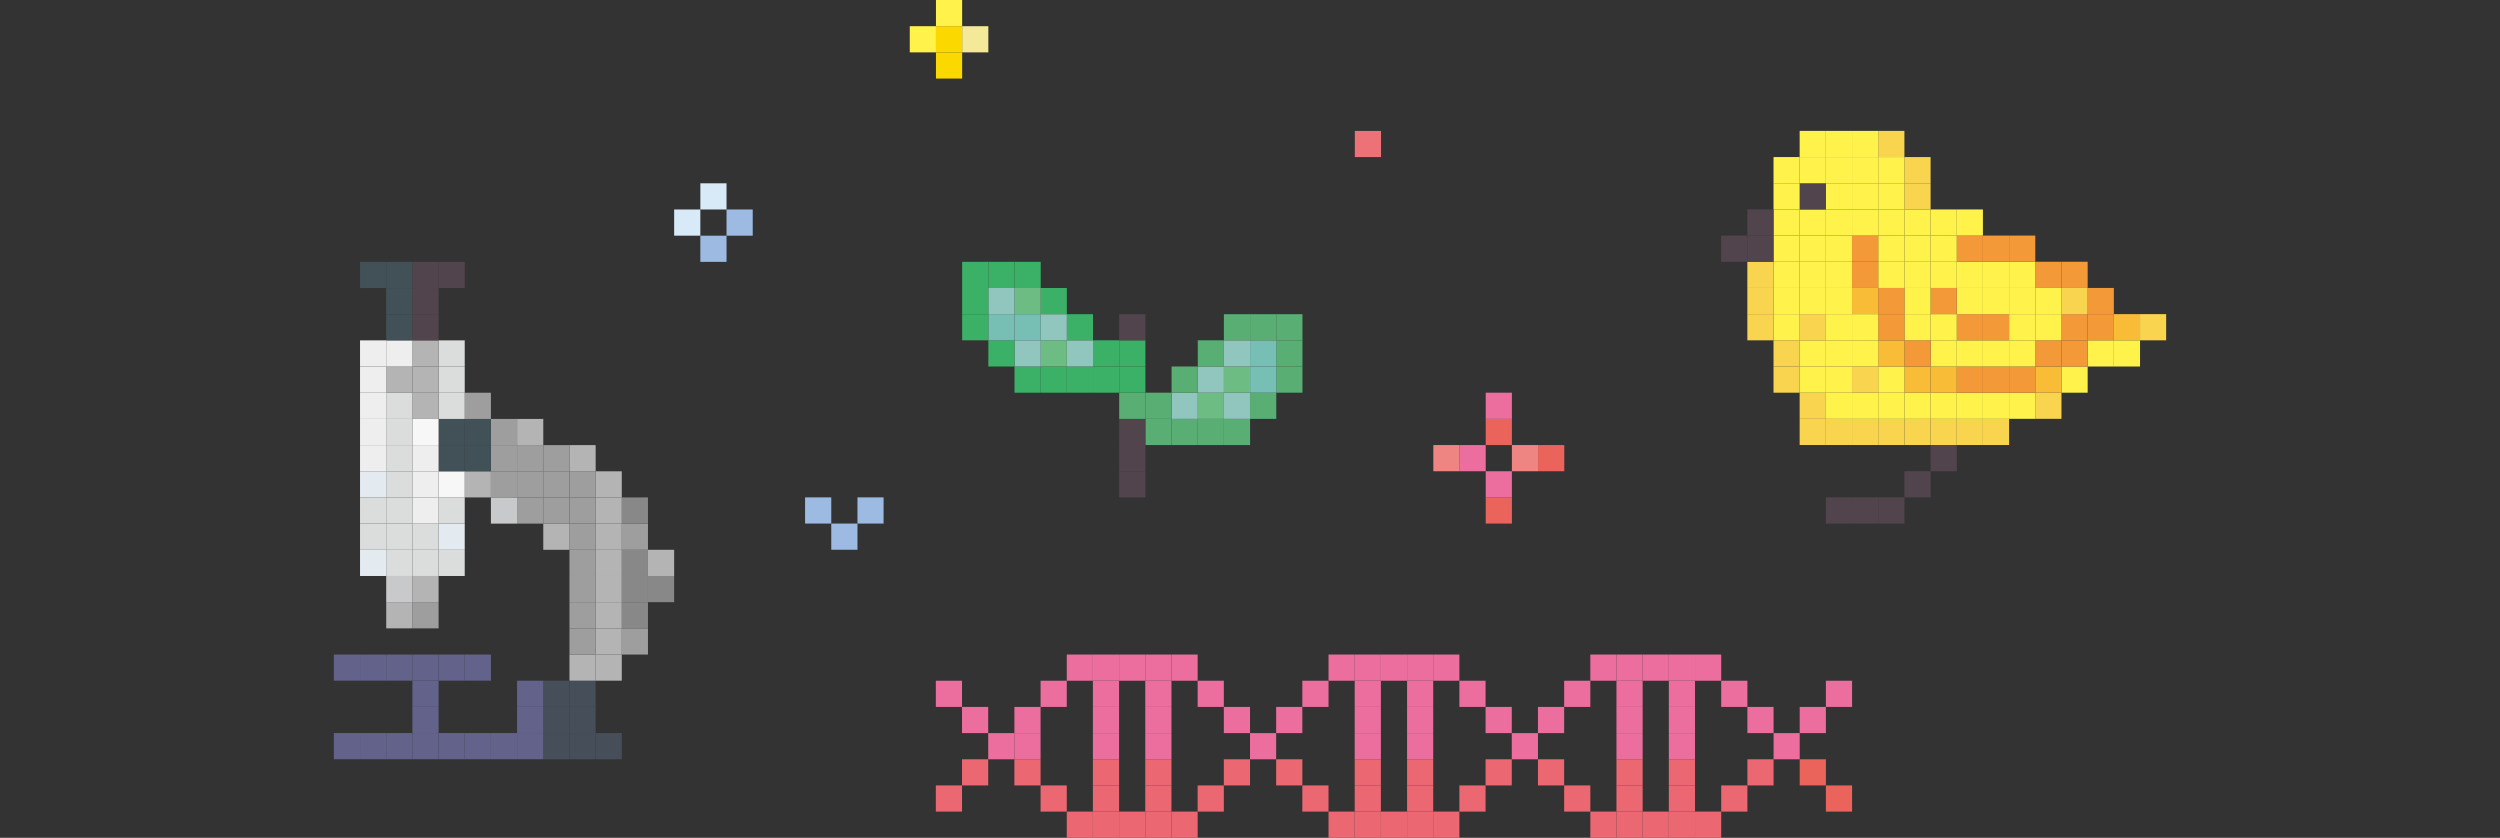 <?xml version="1.0" encoding="UTF-8"?><svg id="_レイヤー_1" xmlns="http://www.w3.org/2000/svg" viewBox="0 0 400 134.047"><rect x="0" y="0" width="400" height="134.047" fill="#333333" stroke="none"/><defs><style>.cls-1{fill:#77bfb5;}.cls-2{fill:#f39937;}.cls-3{fill:#eb6872;}.cls-4{fill:#90c6bd;}.cls-5{fill:#e3ebf0;}.cls-6{fill:#f9bc37;}.cls-7{fill:#415157;}.cls-8{fill:#9e9e9f;}.cls-9{fill:#eb645c;}.cls-10{fill:#3ab166;}.cls-11{fill:#fbd900;}.cls-12{fill:#464e59;}.cls-13{fill:#9dbbe2;}.cls-14{fill:#c8c9ca;}.cls-15{fill:#63628b;}.cls-16{fill:#dbdcdc;}.cls-17{fill:#eb6e9e;}.cls-18{fill:#d8e9f8;}.cls-19{fill:#6dbc84;}.cls-20{fill:#ec7278;}.cls-21{fill:#59af73;}.cls-22{fill:#f9d44f;}.cls-23{fill:#f7f7f7;}.cls-24{fill:#ef8583;}.cls-25{fill:#eeeeef;}.cls-26{fill:#f3e998;}.cls-27{fill:#b4b4b5;}.cls-28{fill:#fff34b;}.cls-29{fill:#888;}.cls-30{fill:#52444c;}</style></defs><rect class="cls-13" x="116.245" y="33.518" width="4.19" height="4.19"/><rect class="cls-13" x="112.055" y="37.708" width="4.19" height="4.19"/><rect class="cls-18" x="112.055" y="29.328" width="4.19" height="4.19"/><rect class="cls-18" x="107.865" y="33.518" width="4.19" height="4.19"/><rect class="cls-29" x="103.675" y="92.158" width="4.19" height="4.19"/><rect class="cls-27" x="103.675" y="87.968" width="4.19" height="4.19"/><rect class="cls-8" x="99.485" y="100.538" width="4.19" height="4.19"/><rect class="cls-29" x="99.485" y="96.348" width="4.19" height="4.19"/><rect class="cls-29" x="99.485" y="92.158" width="4.19" height="4.19"/><rect class="cls-29" x="99.485" y="87.968" width="4.19" height="4.19"/><rect class="cls-8" x="99.485" y="83.778" width="4.19" height="4.19"/><rect class="cls-29" x="99.485" y="79.588" width="4.19" height="4.19"/><rect class="cls-12" x="95.305" y="117.288" width="4.18" height="4.19"/><rect class="cls-27" x="95.305" y="104.728" width="4.18" height="4.18"/><rect class="cls-27" x="95.305" y="100.538" width="4.18" height="4.19"/><rect class="cls-27" x="95.305" y="96.348" width="4.18" height="4.19"/><rect class="cls-27" x="95.305" y="92.158" width="4.18" height="4.19"/><rect class="cls-27" x="95.305" y="87.968" width="4.18" height="4.19"/><rect class="cls-27" x="95.305" y="83.778" width="4.18" height="4.19"/><rect class="cls-27" x="95.305" y="79.588" width="4.18" height="4.19"/><rect class="cls-27" x="95.305" y="75.408" width="4.18" height="4.18"/><rect class="cls-12" x="91.115" y="117.288" width="4.19" height="4.19"/><rect class="cls-12" x="91.115" y="113.098" width="4.19" height="4.19"/><rect class="cls-12" x="91.115" y="108.908" width="4.19" height="4.19"/><rect class="cls-27" x="91.115" y="104.728" width="4.19" height="4.18"/><rect class="cls-8" x="91.115" y="100.538" width="4.19" height="4.19"/><rect class="cls-8" x="91.115" y="96.348" width="4.19" height="4.19"/><rect class="cls-8" x="91.115" y="92.158" width="4.19" height="4.19"/><rect class="cls-8" x="91.115" y="87.968" width="4.19" height="4.19"/><rect class="cls-8" x="91.115" y="83.778" width="4.19" height="4.19"/><rect class="cls-8" x="91.115" y="79.588" width="4.19" height="4.19"/><rect class="cls-8" x="91.115" y="75.408" width="4.19" height="4.18"/><rect class="cls-27" x="91.115" y="71.218" width="4.19" height="4.19"/><rect class="cls-12" x="86.925" y="117.288" width="4.19" height="4.19"/><rect class="cls-12" x="86.925" y="113.098" width="4.19" height="4.19"/><rect class="cls-12" x="86.925" y="108.908" width="4.19" height="4.19"/><rect class="cls-27" x="86.925" y="83.778" width="4.19" height="4.19"/><rect class="cls-8" x="86.925" y="79.588" width="4.19" height="4.19"/><rect class="cls-8" x="86.925" y="75.408" width="4.19" height="4.18"/><rect class="cls-8" x="86.925" y="71.218" width="4.19" height="4.19"/><rect class="cls-15" x="82.735" y="117.288" width="4.19" height="4.19"/><rect class="cls-15" x="82.735" y="113.098" width="4.19" height="4.19"/><rect class="cls-15" x="82.735" y="108.908" width="4.19" height="4.19"/><rect class="cls-8" x="82.735" y="79.588" width="4.19" height="4.19"/><rect class="cls-8" x="82.735" y="75.408" width="4.19" height="4.18"/><rect class="cls-8" x="82.735" y="71.218" width="4.19" height="4.19"/><rect class="cls-27" x="82.735" y="67.028" width="4.19" height="4.19"/><rect class="cls-15" x="78.545" y="117.288" width="4.19" height="4.19"/><rect class="cls-14" x="78.545" y="79.588" width="4.19" height="4.19"/><rect class="cls-8" x="78.545" y="75.408" width="4.19" height="4.18"/><rect class="cls-8" x="78.545" y="71.218" width="4.19" height="4.19"/><rect class="cls-8" x="78.545" y="67.028" width="4.19" height="4.19"/><rect class="cls-15" x="74.355" y="117.288" width="4.19" height="4.19"/><rect class="cls-15" x="74.355" y="104.728" width="4.19" height="4.18"/><rect class="cls-27" x="74.355" y="75.408" width="4.19" height="4.18"/><rect class="cls-7" x="74.355" y="71.218" width="4.19" height="4.19"/><rect class="cls-7" x="74.355" y="67.028" width="4.19" height="4.19"/><rect class="cls-8" x="74.355" y="62.838" width="4.19" height="4.19"/><rect class="cls-15" x="70.175" y="117.288" width="4.18" height="4.19"/><rect class="cls-15" x="70.175" y="104.728" width="4.18" height="4.18"/><rect class="cls-16" x="70.175" y="87.968" width="4.18" height="4.19"/><rect class="cls-5" x="70.175" y="83.778" width="4.18" height="4.19"/><rect class="cls-16" x="70.175" y="79.588" width="4.18" height="4.19"/><rect class="cls-23" x="70.175" y="75.408" width="4.18" height="4.18"/><rect class="cls-7" x="70.175" y="71.218" width="4.18" height="4.19"/><rect class="cls-7" x="70.175" y="67.028" width="4.18" height="4.19"/><rect class="cls-16" x="70.175" y="62.838" width="4.18" height="4.19"/><rect class="cls-16" x="70.175" y="58.648" width="4.18" height="4.19"/><rect class="cls-16" x="70.175" y="54.458" width="4.18" height="4.19"/><rect class="cls-30" x="70.175" y="41.898" width="4.18" height="4.19"/><rect class="cls-15" x="65.985" y="117.288" width="4.19" height="4.19"/><rect class="cls-15" x="65.985" y="113.098" width="4.19" height="4.19"/><rect class="cls-15" x="65.985" y="108.908" width="4.19" height="4.19"/><rect class="cls-15" x="65.985" y="104.728" width="4.19" height="4.18"/><rect class="cls-8" x="65.985" y="96.348" width="4.19" height="4.19"/><rect class="cls-27" x="65.985" y="92.158" width="4.19" height="4.19"/><rect class="cls-16" x="65.985" y="87.968" width="4.19" height="4.19"/><rect class="cls-16" x="65.985" y="83.778" width="4.19" height="4.19"/><rect class="cls-25" x="65.985" y="79.588" width="4.19" height="4.19"/><rect class="cls-25" x="65.985" y="75.408" width="4.19" height="4.18"/><rect class="cls-25" x="65.985" y="71.218" width="4.19" height="4.19"/><rect class="cls-23" x="65.985" y="67.028" width="4.19" height="4.19"/><rect class="cls-27" x="65.985" y="62.838" width="4.19" height="4.19"/><rect class="cls-27" x="65.985" y="58.648" width="4.19" height="4.19"/><rect class="cls-27" x="65.985" y="54.458" width="4.19" height="4.19"/><rect class="cls-30" x="65.985" y="50.278" width="4.19" height="4.18"/><rect class="cls-30" x="65.985" y="46.088" width="4.19" height="4.19"/><rect class="cls-30" x="65.985" y="41.898" width="4.19" height="4.19"/><rect class="cls-15" x="61.795" y="117.288" width="4.19" height="4.19"/><rect class="cls-15" x="61.795" y="104.728" width="4.19" height="4.18"/><rect class="cls-27" x="61.795" y="96.348" width="4.19" height="4.19"/><rect class="cls-14" x="61.795" y="92.158" width="4.19" height="4.19"/><rect class="cls-16" x="61.795" y="87.968" width="4.19" height="4.19"/><rect class="cls-16" x="61.795" y="83.778" width="4.19" height="4.19"/><rect class="cls-16" x="61.795" y="79.588" width="4.19" height="4.19"/><rect class="cls-16" x="61.795" y="75.408" width="4.19" height="4.18"/><rect class="cls-16" x="61.795" y="71.218" width="4.19" height="4.19"/><rect class="cls-16" x="61.795" y="67.028" width="4.19" height="4.19"/><rect class="cls-16" x="61.795" y="62.838" width="4.19" height="4.19"/><rect class="cls-27" x="61.795" y="58.648" width="4.19" height="4.19"/><rect class="cls-25" x="61.795" y="54.458" width="4.19" height="4.19"/><rect class="cls-7" x="61.795" y="50.278" width="4.19" height="4.18"/><rect class="cls-7" x="61.795" y="46.088" width="4.19" height="4.19"/><rect class="cls-7" x="61.795" y="41.898" width="4.19" height="4.19"/><rect class="cls-15" x="57.605" y="117.288" width="4.19" height="4.19"/><rect class="cls-15" x="57.605" y="104.728" width="4.19" height="4.18"/><rect class="cls-5" x="57.605" y="87.968" width="4.19" height="4.19"/><rect class="cls-16" x="57.605" y="83.778" width="4.19" height="4.19"/><rect class="cls-16" x="57.605" y="79.588" width="4.19" height="4.19"/><rect class="cls-5" x="57.605" y="75.408" width="4.19" height="4.18"/><rect class="cls-25" x="57.605" y="71.218" width="4.19" height="4.19"/><rect class="cls-25" x="57.605" y="67.028" width="4.19" height="4.19"/><rect class="cls-25" x="57.605" y="62.838" width="4.19" height="4.19"/><rect class="cls-25" x="57.605" y="58.648" width="4.19" height="4.19"/><rect class="cls-25" x="57.605" y="54.458" width="4.19" height="4.19"/><rect class="cls-7" x="57.605" y="41.898" width="4.19" height="4.19"/><rect class="cls-15" x="53.415" y="117.288" width="4.19" height="4.19"/><rect class="cls-15" x="53.415" y="104.728" width="4.19" height="4.18"/><rect class="cls-9" x="292.143" y="125.667" width="4.19" height="4.19"/><rect class="cls-17" x="292.143" y="108.917" width="4.19" height="4.19"/><rect class="cls-9" x="287.953" y="121.487" width="4.19" height="4.18"/><rect class="cls-17" x="287.953" y="113.107" width="4.19" height="4.19"/><rect class="cls-17" x="283.773" y="117.297" width="4.18" height="4.19"/><rect class="cls-3" x="279.583" y="121.487" width="4.19" height="4.18"/><rect class="cls-17" x="279.583" y="113.107" width="4.19" height="4.19"/><rect class="cls-3" x="275.393" y="125.667" width="4.19" height="4.19"/><rect class="cls-17" x="275.393" y="108.917" width="4.19" height="4.19"/><rect class="cls-3" x="271.203" y="129.857" width="4.19" height="4.19"/><rect class="cls-17" x="271.203" y="104.727" width="4.19" height="4.19"/><rect class="cls-3" x="267.013" y="129.857" width="4.19" height="4.19"/><rect class="cls-3" x="267.013" y="125.667" width="4.19" height="4.19"/><rect class="cls-3" x="267.013" y="121.487" width="4.19" height="4.18"/><rect class="cls-17" x="267.013" y="117.297" width="4.19" height="4.19"/><rect class="cls-17" x="267.013" y="113.107" width="4.19" height="4.19"/><rect class="cls-17" x="267.013" y="108.917" width="4.19" height="4.19"/><rect class="cls-17" x="267.013" y="104.727" width="4.19" height="4.19"/><rect class="cls-3" x="262.823" y="129.857" width="4.19" height="4.19"/><rect class="cls-17" x="262.823" y="104.727" width="4.19" height="4.19"/><rect class="cls-3" x="258.633" y="129.857" width="4.19" height="4.19"/><rect class="cls-3" x="258.633" y="125.667" width="4.19" height="4.19"/><rect class="cls-3" x="258.633" y="121.487" width="4.19" height="4.18"/><rect class="cls-17" x="258.633" y="117.297" width="4.19" height="4.19"/><rect class="cls-17" x="258.633" y="113.107" width="4.19" height="4.19"/><rect class="cls-17" x="258.633" y="108.917" width="4.19" height="4.19"/><rect class="cls-17" x="258.633" y="104.727" width="4.19" height="4.19"/><rect class="cls-3" x="254.453" y="129.857" width="4.18" height="4.19"/><rect class="cls-17" x="254.453" y="104.727" width="4.18" height="4.19"/><rect class="cls-3" x="250.263" y="125.667" width="4.19" height="4.19"/><rect class="cls-17" x="250.263" y="108.917" width="4.19" height="4.19"/><rect class="cls-3" x="246.073" y="121.487" width="4.19" height="4.18"/><rect class="cls-17" x="246.073" y="113.107" width="4.19" height="4.19"/><rect class="cls-17" x="241.883" y="117.297" width="4.19" height="4.19"/><rect class="cls-3" x="237.693" y="121.487" width="4.19" height="4.18"/><rect class="cls-17" x="237.693" y="113.107" width="4.19" height="4.19"/><rect class="cls-3" x="233.503" y="125.667" width="4.19" height="4.19"/><rect class="cls-17" x="233.503" y="108.917" width="4.19" height="4.19"/><rect class="cls-3" x="229.313" y="129.857" width="4.19" height="4.19"/><rect class="cls-17" x="229.313" y="104.727" width="4.19" height="4.19"/><rect class="cls-3" x="225.133" y="129.857" width="4.18" height="4.19"/><rect class="cls-3" x="225.133" y="125.667" width="4.18" height="4.19"/><rect class="cls-3" x="225.133" y="121.487" width="4.18" height="4.18"/><rect class="cls-17" x="225.133" y="117.297" width="4.18" height="4.19"/><rect class="cls-17" x="225.133" y="113.107" width="4.18" height="4.19"/><rect class="cls-17" x="225.133" y="108.917" width="4.18" height="4.19"/><rect class="cls-17" x="225.133" y="104.727" width="4.18" height="4.19"/><rect class="cls-3" x="220.943" y="129.857" width="4.19" height="4.19"/><rect class="cls-17" x="220.943" y="104.727" width="4.19" height="4.19"/><rect class="cls-3" x="216.753" y="129.857" width="4.19" height="4.19"/><rect class="cls-3" x="216.753" y="125.667" width="4.19" height="4.19"/><rect class="cls-3" x="216.753" y="121.487" width="4.19" height="4.18"/><rect class="cls-17" x="216.753" y="117.297" width="4.19" height="4.19"/><rect class="cls-17" x="216.753" y="113.107" width="4.19" height="4.19"/><rect class="cls-17" x="216.753" y="108.917" width="4.19" height="4.19"/><rect class="cls-17" x="216.753" y="104.727" width="4.19" height="4.19"/><rect class="cls-3" x="212.563" y="129.857" width="4.19" height="4.19"/><rect class="cls-17" x="212.563" y="104.727" width="4.19" height="4.19"/><rect class="cls-3" x="208.373" y="125.667" width="4.19" height="4.19"/><rect class="cls-17" x="208.373" y="108.917" width="4.19" height="4.19"/><rect class="cls-3" x="204.183" y="121.487" width="4.19" height="4.18"/><rect class="cls-17" x="204.183" y="113.107" width="4.19" height="4.19"/><rect class="cls-17" x="200.003" y="117.297" width="4.18" height="4.19"/><rect class="cls-3" x="195.813" y="121.487" width="4.19" height="4.18"/><rect class="cls-17" x="195.813" y="113.107" width="4.19" height="4.19"/><rect class="cls-3" x="191.623" y="125.667" width="4.19" height="4.19"/><rect class="cls-17" x="191.623" y="108.917" width="4.19" height="4.19"/><rect class="cls-3" x="187.433" y="129.857" width="4.19" height="4.19"/><rect class="cls-17" x="187.433" y="104.727" width="4.19" height="4.19"/><rect class="cls-3" x="183.243" y="129.857" width="4.19" height="4.19"/><rect class="cls-3" x="183.243" y="125.667" width="4.19" height="4.19"/><rect class="cls-3" x="183.243" y="121.487" width="4.19" height="4.18"/><rect class="cls-17" x="183.243" y="117.297" width="4.19" height="4.19"/><rect class="cls-17" x="183.243" y="113.107" width="4.19" height="4.19"/><rect class="cls-17" x="183.243" y="108.917" width="4.19" height="4.19"/><rect class="cls-17" x="183.243" y="104.727" width="4.19" height="4.19"/><rect class="cls-3" x="179.053" y="129.857" width="4.19" height="4.19"/><rect class="cls-17" x="179.053" y="104.727" width="4.19" height="4.19"/><rect class="cls-3" x="174.863" y="129.857" width="4.19" height="4.19"/><rect class="cls-3" x="174.863" y="125.667" width="4.19" height="4.19"/><rect class="cls-3" x="174.863" y="121.487" width="4.19" height="4.18"/><rect class="cls-17" x="174.863" y="117.297" width="4.19" height="4.19"/><rect class="cls-17" x="174.863" y="113.107" width="4.19" height="4.19"/><rect class="cls-17" x="174.863" y="108.917" width="4.19" height="4.19"/><rect class="cls-17" x="174.863" y="104.727" width="4.19" height="4.19"/><rect class="cls-3" x="170.683" y="129.857" width="4.18" height="4.19"/><rect class="cls-17" x="170.683" y="104.727" width="4.18" height="4.19"/><rect class="cls-3" x="166.493" y="125.667" width="4.19" height="4.19"/><rect class="cls-17" x="166.493" y="108.917" width="4.19" height="4.19"/><rect class="cls-3" x="162.303" y="121.487" width="4.19" height="4.18"/><rect class="cls-17" x="162.303" y="117.297" width="4.19" height="4.19"/><rect class="cls-17" x="162.303" y="113.107" width="4.19" height="4.19"/><rect class="cls-17" x="158.113" y="117.297" width="4.19" height="4.19"/><rect class="cls-3" x="153.923" y="121.487" width="4.19" height="4.18"/><rect class="cls-17" x="153.923" y="113.107" width="4.19" height="4.19"/><rect class="cls-3" x="149.733" y="125.667" width="4.19" height="4.19"/><rect class="cls-17" x="149.733" y="108.917" width="4.19" height="4.19"/><rect class="cls-9" x="246.094" y="71.21" width="4.19" height="4.19"/><rect class="cls-24" x="241.904" y="71.21" width="4.19" height="4.19"/><rect class="cls-9" x="237.714" y="79.58" width="4.19" height="4.19"/><rect class="cls-17" x="237.714" y="75.4" width="4.19" height="4.18"/><rect class="cls-9" x="237.714" y="67.02" width="4.19" height="4.19"/><rect class="cls-17" x="237.714" y="62.83" width="4.19" height="4.19"/><rect class="cls-17" x="233.524" y="71.21" width="4.19" height="4.19"/><rect class="cls-24" x="229.334" y="71.21" width="4.19" height="4.19"/><rect class="cls-20" x="216.774" y="20.95" width="4.19" height="4.18"/><rect class="cls-21" x="204.204" y="58.64" width="4.19" height="4.19"/><rect class="cls-21" x="204.204" y="54.45" width="4.19" height="4.19"/><rect class="cls-21" x="204.204" y="50.27" width="4.19" height="4.18"/><rect class="cls-21" x="200.014" y="62.83" width="4.19" height="4.19"/><rect class="cls-1" x="200.014" y="58.64" width="4.19" height="4.19"/><rect class="cls-1" x="200.014" y="54.45" width="4.19" height="4.19"/><rect class="cls-21" x="200.014" y="50.27" width="4.19" height="4.18"/><rect class="cls-21" x="195.824" y="67.02" width="4.19" height="4.19"/><rect class="cls-4" x="195.824" y="62.83" width="4.19" height="4.19"/><rect class="cls-19" x="195.824" y="58.64" width="4.19" height="4.19"/><rect class="cls-4" x="195.824" y="54.45" width="4.19" height="4.19"/><rect class="cls-21" x="195.824" y="50.27" width="4.19" height="4.18"/><rect class="cls-21" x="191.644" y="67.02" width="4.18" height="4.19"/><rect class="cls-19" x="191.644" y="62.83" width="4.18" height="4.19"/><rect class="cls-4" x="191.644" y="58.64" width="4.18" height="4.19"/><rect class="cls-21" x="191.644" y="54.45" width="4.18" height="4.19"/><rect class="cls-21" x="187.454" y="67.02" width="4.19" height="4.19"/><rect class="cls-4" x="187.454" y="62.83" width="4.19" height="4.19"/><rect class="cls-21" x="187.454" y="58.64" width="4.19" height="4.19"/><rect class="cls-21" x="183.264" y="67.02" width="4.19" height="4.19"/><rect class="cls-21" x="183.264" y="62.83" width="4.19" height="4.19"/><rect class="cls-30" x="179.074" y="75.4" width="4.19" height="4.18"/><rect class="cls-30" x="179.074" y="71.21" width="4.19" height="4.19"/><rect class="cls-30" x="179.074" y="67.02" width="4.19" height="4.19"/><rect class="cls-21" x="179.074" y="62.83" width="4.19" height="4.19"/><rect class="cls-10" x="179.074" y="58.64" width="4.19" height="4.19"/><rect class="cls-10" x="179.074" y="54.45" width="4.19" height="4.19"/><rect class="cls-30" x="179.074" y="50.27" width="4.19" height="4.18"/><rect class="cls-10" x="174.884" y="58.64" width="4.19" height="4.19"/><rect class="cls-10" x="174.884" y="54.45" width="4.19" height="4.19"/><rect class="cls-10" x="170.694" y="58.64" width="4.19" height="4.19"/><rect class="cls-4" x="170.694" y="54.45" width="4.19" height="4.19"/><rect class="cls-10" x="170.694" y="50.27" width="4.19" height="4.18"/><rect class="cls-10" x="166.514" y="58.64" width="4.18" height="4.19"/><rect class="cls-19" x="166.514" y="54.45" width="4.18" height="4.19"/><rect class="cls-4" x="166.514" y="50.27" width="4.18" height="4.18"/><rect class="cls-10" x="166.514" y="46.08" width="4.18" height="4.19"/><rect class="cls-10" x="162.324" y="58.64" width="4.19" height="4.19"/><rect class="cls-4" x="162.324" y="54.45" width="4.19" height="4.19"/><rect class="cls-1" x="162.324" y="50.27" width="4.19" height="4.18"/><rect class="cls-19" x="162.324" y="46.08" width="4.19" height="4.19"/><rect class="cls-10" x="162.324" y="41.89" width="4.19" height="4.19"/><rect class="cls-10" x="158.134" y="54.45" width="4.19" height="4.19"/><rect class="cls-1" x="158.134" y="50.27" width="4.19" height="4.18"/><rect class="cls-4" x="158.134" y="46.08" width="4.19" height="4.19"/><rect class="cls-10" x="158.134" y="41.89" width="4.19" height="4.19"/><rect class="cls-10" x="153.944" y="50.27" width="4.19" height="4.18"/><rect class="cls-10" x="153.944" y="46.08" width="4.19" height="4.19"/><rect class="cls-10" x="153.944" y="41.89" width="4.19" height="4.19"/><rect class="cls-26" x="153.944" y="4.19" width="4.19" height="4.19"/><rect class="cls-11" x="149.754" y="8.38" width="4.19" height="4.19"/><rect class="cls-11" x="149.754" y="4.19" width="4.19" height="4.19"/><rect class="cls-28" x="149.754" width="4.19" height="4.19"/><rect class="cls-28" x="145.564" y="4.19" width="4.19" height="4.19"/><rect class="cls-13" x="137.194" y="79.58" width="4.18" height="4.19"/><rect class="cls-13" x="133.004" y="83.77" width="4.19" height="4.19"/><rect class="cls-13" x="128.814" y="79.58" width="4.19" height="4.19"/><rect class="cls-22" x="342.405" y="50.262" width="4.18" height="4.19"/><rect class="cls-28" x="338.215" y="54.452" width="4.19" height="4.19"/><rect class="cls-6" x="338.215" y="50.262" width="4.19" height="4.19"/><rect class="cls-28" x="334.025" y="54.452" width="4.19" height="4.19"/><rect class="cls-2" x="334.025" y="50.262" width="4.19" height="4.19"/><rect class="cls-2" x="334.025" y="46.072" width="4.19" height="4.19"/><rect class="cls-28" x="329.835" y="58.642" width="4.19" height="4.19"/><rect class="cls-2" x="329.835" y="54.452" width="4.19" height="4.19"/><rect class="cls-2" x="329.835" y="50.262" width="4.19" height="4.19"/><rect class="cls-22" x="329.835" y="46.072" width="4.19" height="4.19"/><rect class="cls-2" x="329.835" y="41.882" width="4.19" height="4.19"/><rect class="cls-22" x="325.645" y="62.832" width="4.19" height="4.18"/><rect class="cls-6" x="325.645" y="58.642" width="4.19" height="4.19"/><rect class="cls-2" x="325.645" y="54.452" width="4.19" height="4.19"/><rect class="cls-28" x="325.645" y="50.262" width="4.19" height="4.19"/><rect class="cls-28" x="325.645" y="46.072" width="4.19" height="4.19"/><rect class="cls-2" x="325.645" y="41.882" width="4.19" height="4.19"/><rect class="cls-28" x="321.455" y="62.832" width="4.19" height="4.18"/><rect class="cls-2" x="321.455" y="58.642" width="4.19" height="4.19"/><rect class="cls-28" x="321.455" y="54.452" width="4.19" height="4.19"/><rect class="cls-28" x="321.455" y="50.262" width="4.19" height="4.19"/><rect class="cls-28" x="321.455" y="46.072" width="4.19" height="4.19"/><rect class="cls-28" x="321.455" y="41.882" width="4.19" height="4.19"/><rect class="cls-2" x="321.455" y="37.692" width="4.19" height="4.19"/><rect class="cls-22" x="317.265" y="67.012" width="4.19" height="4.19"/><rect class="cls-28" x="317.265" y="62.832" width="4.19" height="4.18"/><rect class="cls-2" x="317.265" y="58.642" width="4.19" height="4.19"/><rect class="cls-28" x="317.265" y="54.452" width="4.19" height="4.19"/><rect class="cls-2" x="317.265" y="50.262" width="4.19" height="4.19"/><rect class="cls-28" x="317.265" y="46.072" width="4.19" height="4.19"/><rect class="cls-28" x="317.265" y="41.882" width="4.19" height="4.19"/><rect class="cls-2" x="317.265" y="37.692" width="4.19" height="4.19"/><rect class="cls-22" x="313.085" y="67.012" width="4.18" height="4.19"/><rect class="cls-28" x="313.085" y="62.832" width="4.18" height="4.18"/><rect class="cls-2" x="313.085" y="58.642" width="4.18" height="4.19"/><rect class="cls-28" x="313.085" y="54.452" width="4.18" height="4.19"/><rect class="cls-2" x="313.085" y="50.262" width="4.18" height="4.19"/><rect class="cls-28" x="313.085" y="46.072" width="4.18" height="4.19"/><rect class="cls-28" x="313.085" y="41.882" width="4.18" height="4.19"/><rect class="cls-2" x="313.085" y="37.692" width="4.18" height="4.19"/><rect class="cls-28" x="313.085" y="33.512" width="4.18" height="4.18"/><rect class="cls-30" x="308.895" y="71.202" width="4.19" height="4.19"/><rect class="cls-22" x="308.895" y="67.012" width="4.19" height="4.19"/><rect class="cls-28" x="308.895" y="62.832" width="4.19" height="4.18"/><rect class="cls-6" x="308.895" y="58.642" width="4.19" height="4.19"/><rect class="cls-28" x="308.895" y="54.452" width="4.19" height="4.19"/><rect class="cls-28" x="308.895" y="50.262" width="4.19" height="4.19"/><rect class="cls-2" x="308.895" y="46.072" width="4.19" height="4.19"/><rect class="cls-28" x="308.895" y="41.882" width="4.19" height="4.19"/><rect class="cls-28" x="308.895" y="37.692" width="4.19" height="4.19"/><rect class="cls-28" x="308.895" y="33.512" width="4.19" height="4.18"/><rect class="cls-30" x="304.705" y="75.392" width="4.19" height="4.19"/><rect class="cls-22" x="304.705" y="67.012" width="4.19" height="4.19"/><rect class="cls-28" x="304.705" y="62.832" width="4.19" height="4.18"/><rect class="cls-6" x="304.705" y="58.642" width="4.19" height="4.19"/><rect class="cls-2" x="304.705" y="54.452" width="4.19" height="4.19"/><rect class="cls-28" x="304.705" y="50.262" width="4.19" height="4.19"/><rect class="cls-28" x="304.705" y="46.072" width="4.19" height="4.19"/><rect class="cls-28" x="304.705" y="41.882" width="4.19" height="4.19"/><rect class="cls-28" x="304.705" y="37.692" width="4.19" height="4.19"/><rect class="cls-28" x="304.705" y="33.512" width="4.19" height="4.18"/><rect class="cls-22" x="304.705" y="29.322" width="4.19" height="4.19"/><rect class="cls-22" x="304.705" y="25.132" width="4.19" height="4.19"/><rect class="cls-30" x="300.515" y="79.582" width="4.19" height="4.19"/><rect class="cls-22" x="300.515" y="67.012" width="4.19" height="4.19"/><rect class="cls-28" x="300.515" y="62.832" width="4.19" height="4.18"/><rect class="cls-28" x="300.515" y="58.642" width="4.19" height="4.19"/><rect class="cls-6" x="300.515" y="54.452" width="4.19" height="4.19"/><rect class="cls-2" x="300.515" y="50.262" width="4.19" height="4.19"/><rect class="cls-2" x="300.515" y="46.072" width="4.19" height="4.19"/><rect class="cls-28" x="300.515" y="41.882" width="4.19" height="4.19"/><rect class="cls-28" x="300.515" y="37.692" width="4.19" height="4.19"/><rect class="cls-28" x="300.515" y="33.512" width="4.19" height="4.18"/><rect class="cls-28" x="300.515" y="29.322" width="4.19" height="4.19"/><rect class="cls-28" x="300.515" y="25.132" width="4.19" height="4.19"/><rect class="cls-22" x="300.515" y="20.942" width="4.19" height="4.19"/><rect class="cls-30" x="296.325" y="79.582" width="4.19" height="4.19"/><rect class="cls-22" x="296.325" y="67.012" width="4.19" height="4.19"/><rect class="cls-28" x="296.325" y="62.832" width="4.19" height="4.18"/><rect class="cls-22" x="296.325" y="58.642" width="4.19" height="4.19"/><rect class="cls-28" x="296.325" y="54.452" width="4.19" height="4.19"/><rect class="cls-28" x="296.325" y="50.262" width="4.19" height="4.19"/><rect class="cls-6" x="296.325" y="46.072" width="4.19" height="4.19"/><rect class="cls-2" x="296.325" y="41.882" width="4.19" height="4.19"/><rect class="cls-2" x="296.325" y="37.692" width="4.19" height="4.19"/><rect class="cls-28" x="296.325" y="33.512" width="4.19" height="4.18"/><rect class="cls-28" x="296.325" y="29.322" width="4.19" height="4.19"/><rect class="cls-28" x="296.325" y="25.132" width="4.19" height="4.19"/><rect class="cls-28" x="296.325" y="20.942" width="4.19" height="4.19"/><rect class="cls-30" x="292.135" y="79.582" width="4.19" height="4.19"/><rect class="cls-22" x="292.135" y="67.012" width="4.19" height="4.19"/><rect class="cls-28" x="292.135" y="62.832" width="4.19" height="4.18"/><rect class="cls-28" x="292.135" y="58.642" width="4.19" height="4.19"/><rect class="cls-28" x="292.135" y="54.452" width="4.19" height="4.19"/><rect class="cls-28" x="292.135" y="50.262" width="4.19" height="4.19"/><rect class="cls-28" x="292.135" y="46.072" width="4.19" height="4.19"/><rect class="cls-28" x="292.135" y="41.882" width="4.19" height="4.19"/><rect class="cls-28" x="292.135" y="37.692" width="4.19" height="4.19"/><rect class="cls-28" x="292.135" y="33.512" width="4.19" height="4.18"/><rect class="cls-28" x="292.135" y="29.322" width="4.19" height="4.19"/><rect class="cls-28" x="292.135" y="25.132" width="4.19" height="4.19"/><rect class="cls-28" x="292.135" y="20.942" width="4.19" height="4.19"/><rect class="cls-22" x="287.945" y="67.012" width="4.19" height="4.19"/><rect class="cls-22" x="287.945" y="62.832" width="4.19" height="4.18"/><rect class="cls-28" x="287.945" y="58.642" width="4.19" height="4.19"/><rect class="cls-28" x="287.945" y="54.452" width="4.19" height="4.19"/><rect class="cls-22" x="287.945" y="50.262" width="4.19" height="4.19"/><rect class="cls-28" x="287.945" y="46.072" width="4.19" height="4.19"/><rect class="cls-28" x="287.945" y="41.882" width="4.19" height="4.19"/><rect class="cls-28" x="287.945" y="37.692" width="4.19" height="4.19"/><rect class="cls-28" x="287.945" y="33.512" width="4.19" height="4.18"/><rect class="cls-30" x="287.945" y="29.322" width="4.19" height="4.19"/><rect class="cls-28" x="287.945" y="25.132" width="4.19" height="4.19"/><rect class="cls-28" x="287.945" y="20.942" width="4.19" height="4.19"/><rect class="cls-22" x="283.765" y="58.642" width="4.18" height="4.19"/><rect class="cls-22" x="283.765" y="54.452" width="4.18" height="4.19"/><rect class="cls-28" x="283.765" y="50.262" width="4.18" height="4.19"/><rect class="cls-28" x="283.765" y="46.072" width="4.18" height="4.19"/><rect class="cls-28" x="283.765" y="41.882" width="4.18" height="4.19"/><rect class="cls-28" x="283.765" y="37.692" width="4.18" height="4.19"/><rect class="cls-28" x="283.765" y="33.512" width="4.18" height="4.18"/><rect class="cls-28" x="283.765" y="29.322" width="4.18" height="4.19"/><rect class="cls-28" x="283.765" y="25.132" width="4.18" height="4.19"/><rect class="cls-22" x="279.575" y="50.262" width="4.19" height="4.19"/><rect class="cls-22" x="279.575" y="46.072" width="4.19" height="4.19"/><rect class="cls-22" x="279.575" y="41.882" width="4.19" height="4.19"/><rect class="cls-30" x="279.575" y="37.692" width="4.19" height="4.19"/><rect class="cls-30" x="279.575" y="33.512" width="4.19" height="4.18"/><rect class="cls-30" x="275.385" y="37.692" width="4.19" height="4.19"/></svg>